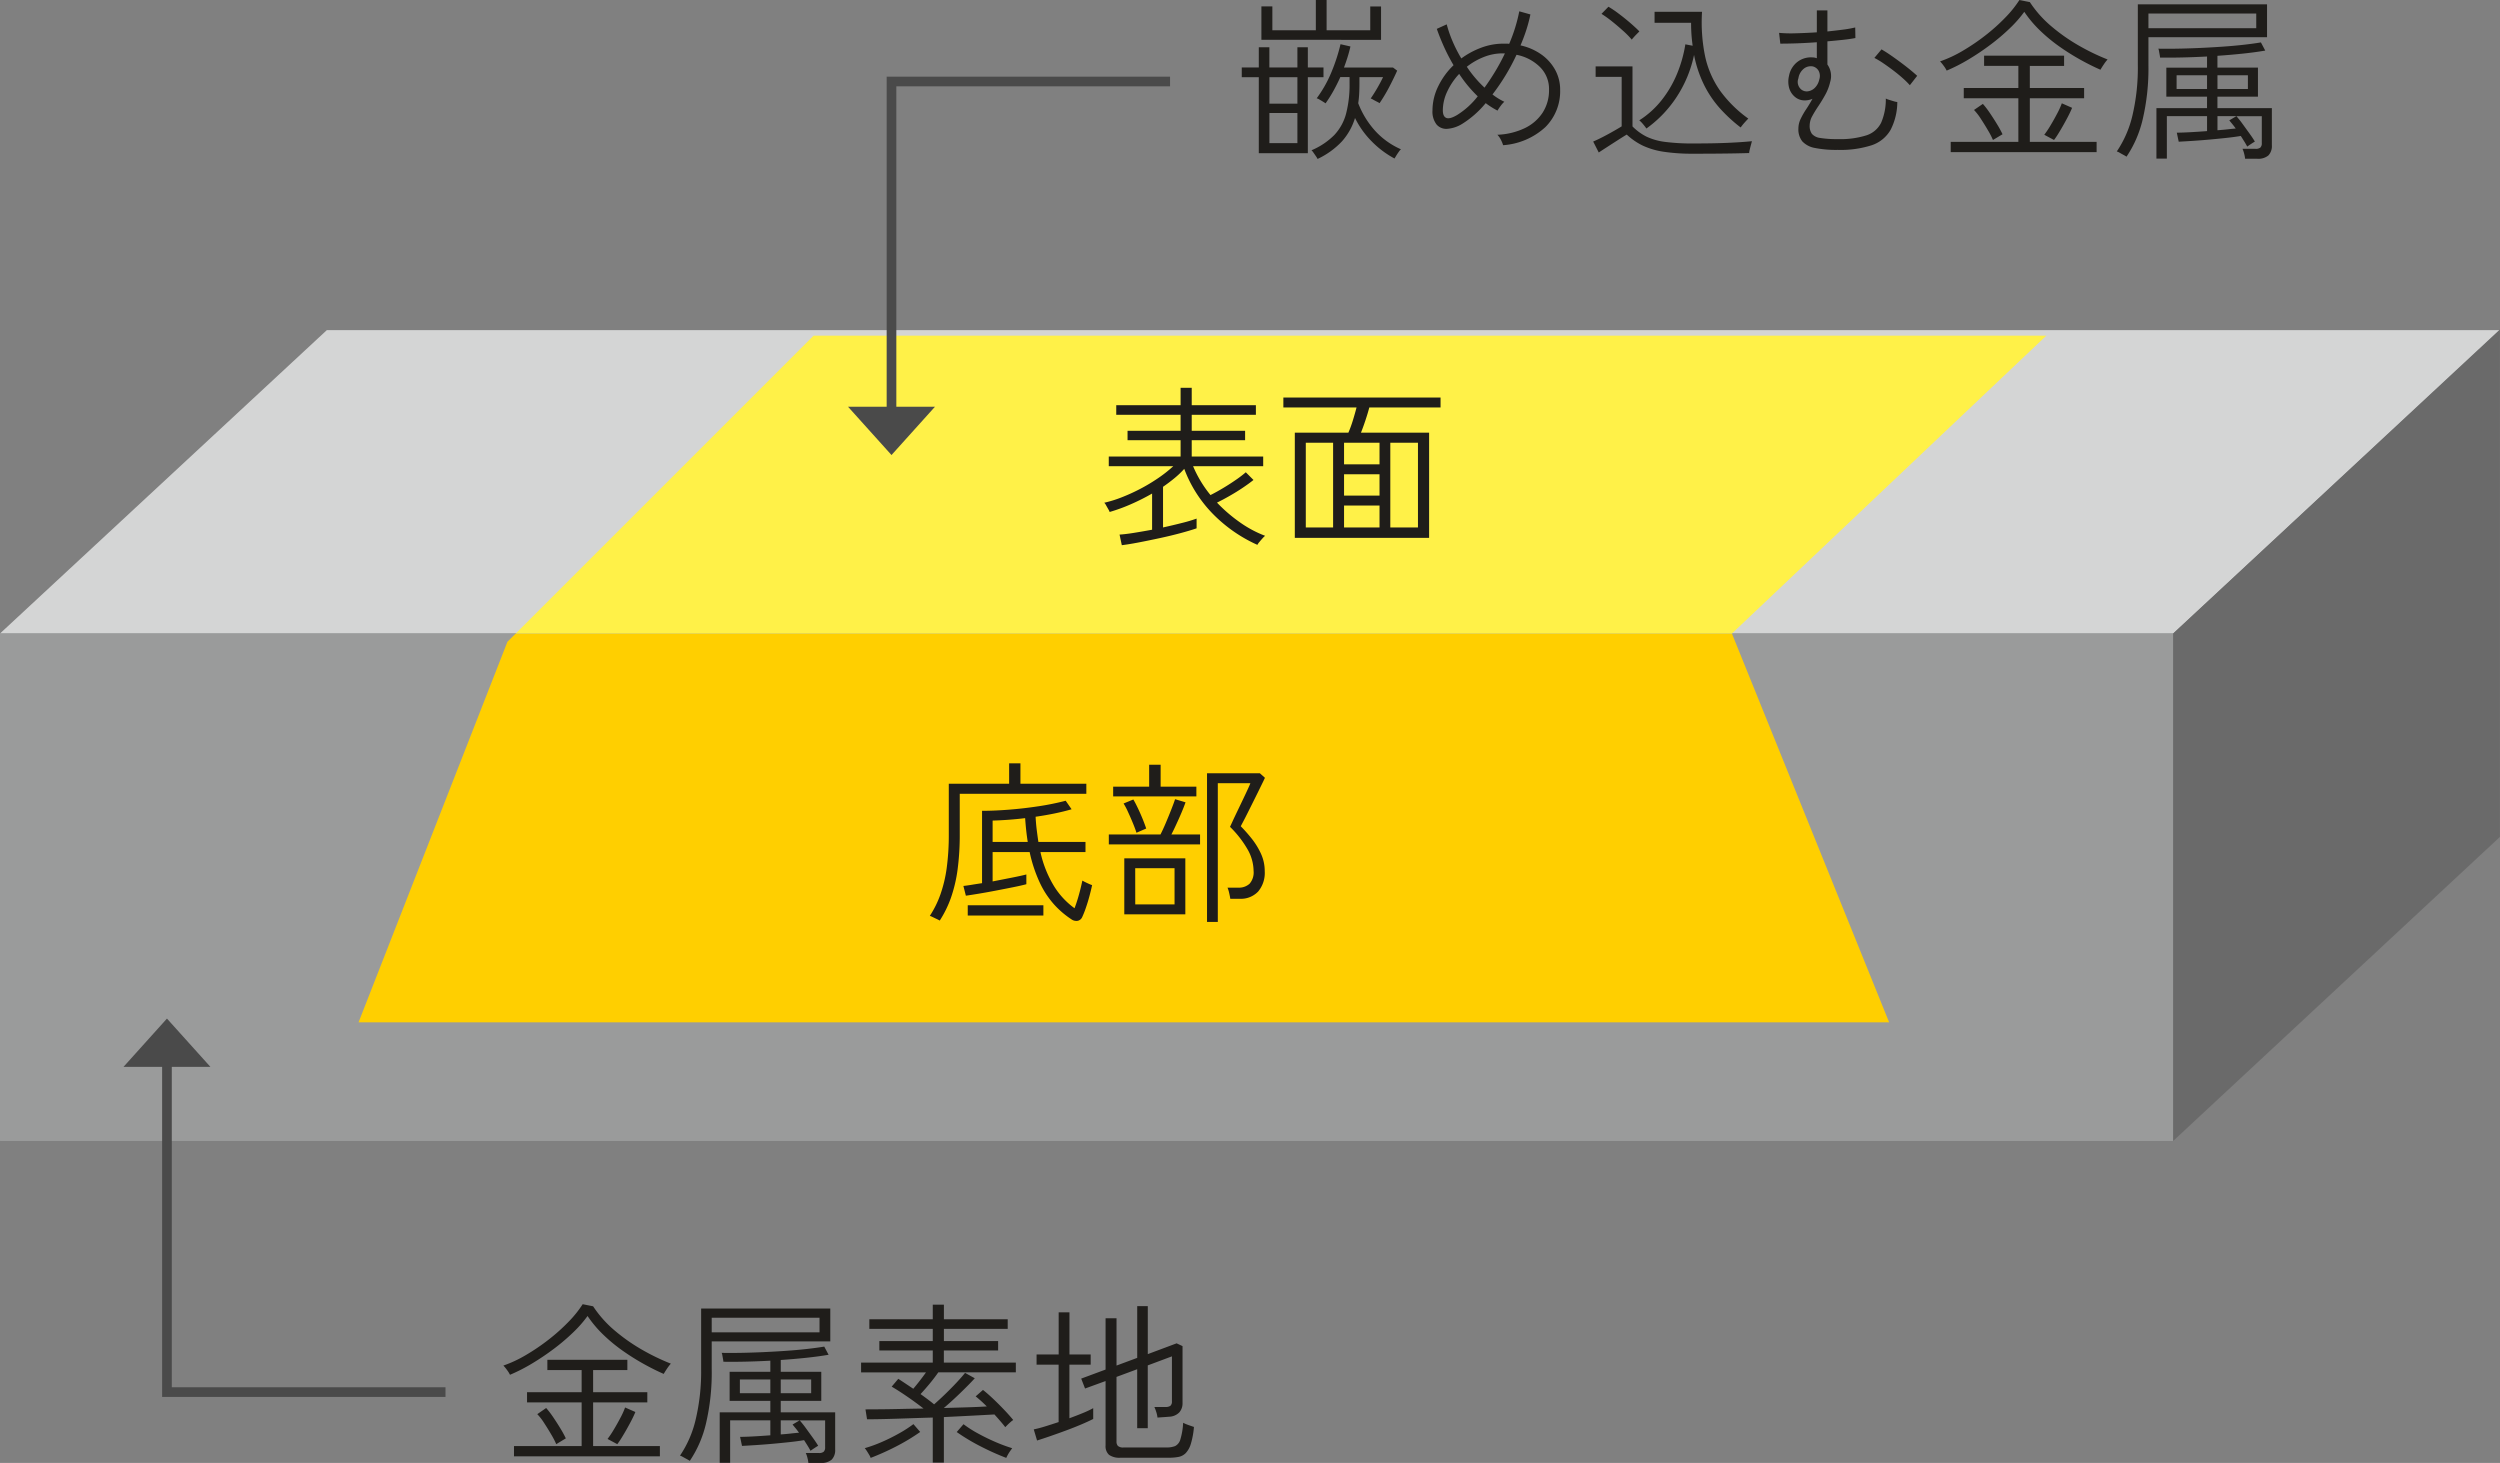 <svg xmlns="http://www.w3.org/2000/svg" width="260.115" height="152.214" viewBox="0 0 260.115 152.214"><rect x="0" y="0" width="260.115" height="152.214" fill="#808080" stroke="none"/><g transform="translate(-4873.218 -8539.898)"><g transform="translate(4873.218 8574.176)"><path d="M34.007.019,0,31.586H226.111l34-31.567Z" transform="translate(0 0.05)" fill="#d4d5d5"/><rect width="226.108" height="52.799" transform="translate(0.002 31.634)" fill="#9a9b9b"/><path d="M98.3,0l-34,31.634v52.8l34-31.637Z" transform="translate(161.809 0)" fill="#6a6a6a"/><path d="M26.1,9.854l-15.493,39.6H169.86L153.5,9H26.963Z" transform="translate(26.698 22.639)" fill="#ffcf00"/><path d="M46.249.183,15.259,31.176H141.8L174.514.183Z" transform="translate(38.4 0.461)" fill="#fff148"/></g><path d="M2.349,1.416,2.114.312Q2.729.276,3.625.131T5.5-.194V-3.958A22.222,22.222,0,0,1,3.29-2.845a17.967,17.967,0,0,1-2.207.805,1.485,1.485,0,0,0-.136-.28L.712-2.736A.934.934,0,0,0,.522-3,12.443,12.443,0,0,0,2.3-3.551a19.461,19.461,0,0,0,1.936-.877A18.675,18.675,0,0,0,6.1-5.541,13.561,13.561,0,0,0,7.7-6.8H.992V-7.811H8.465v-1.7H2.946v-.977H8.465v-1.665H1.77v-1H8.465v-1.809H9.623v1.809H16.3v1H9.623v1.665h5.554v.977H9.623v1.7h7.436V-6.8H9.767a12.144,12.144,0,0,0,1.809,3q.615-.308,1.339-.742t1.357-.877a10.865,10.865,0,0,0,.977-.751l.8.8q-.452.362-1.1.8t-1.357.841q-.706.407-1.339.715a15.868,15.868,0,0,0,2.4,2.063A11.585,11.585,0,0,0,17.258.439,2.354,2.354,0,0,0,17,.692q-.181.2-.344.4a1.37,1.37,0,0,0-.2.289,15.192,15.192,0,0,1-4.532-3.121A13.385,13.385,0,0,1,8.845-6.527a9.127,9.127,0,0,1-1.013.968q-.561.461-1.194.9V-.43Q7.7-.665,8.655-.909a14.72,14.72,0,0,0,1.475-.443V-.339q-.688.235-1.7.507T6.285.683q-1.131.244-2.162.443T2.349,1.416Zm18-.76V-10.29h5.573a12.061,12.061,0,0,0,.47-1.285q.217-.706.38-1.339H19.158v-1.031H35.513v1.031H28.1q-.163.615-.4,1.33t-.47,1.294h7.092V.656ZM30.285-.43h2.877V-9.241H30.285Zm-8.793,0h2.841V-9.241H21.492Zm3.98,0h3.691v-2.28H25.472Zm0-6.568h3.691V-9.241H25.472Zm0,3.257h3.691V-5.966H25.472Z" transform="translate(4987.589 8595.207)" fill="#1f1d1a"/><path d="M2.529.838V-7.069H.756V-8.082H2.529v-2.1h1.1v2.1H6.546v-2.1H7.631v2.1H9.26v1.013H7.631V.838Zm6.115.6a1.8,1.8,0,0,0-.172-.289q-.136-.2-.262-.38a1.127,1.127,0,0,0-.2-.235,7.357,7.357,0,0,0,2.37-1.583,5.161,5.161,0,0,0,1.23-2.225,11.915,11.915,0,0,0,.362-3.139v-.669h-.959q-.326.724-.706,1.411a13.526,13.526,0,0,1-.832,1.321q-.072-.054-.262-.172t-.38-.226a1.1,1.1,0,0,0-.28-.127,12.546,12.546,0,0,0,1.52-2.687,18.764,18.764,0,0,0,.959-2.94l1.031.235q-.127.561-.3,1.113t-.371,1.077h5.1l.434.326q-.344.778-.832,1.71a16.817,16.817,0,0,1-1,1.674,2.016,2.016,0,0,0-.271-.154q-.2-.1-.389-.208a1.316,1.316,0,0,0-.262-.127q.362-.525.706-1.122t.579-1.1H13v.669q0,.543-.027,1.058t-.1.986a9.173,9.173,0,0,0,1.746,2.859,7.926,7.926,0,0,0,2.7,1.936,1.345,1.345,0,0,0-.217.253q-.145.2-.271.407l-.181.3a9.76,9.76,0,0,1-2.4-1.809,9.2,9.2,0,0,1-1.71-2.406A6.5,6.5,0,0,1,11.186-.4,8.3,8.3,0,0,1,8.644,1.435ZM2.8-10.959v-3.474H3.94v2.479H8.464V-15.1H9.585v3.148h4.541v-2.479h1.122v3.474ZM3.633-.212H6.546v-3.13H3.633Zm0-4.107H6.546v-2.75H3.633ZM27.949.005a3.186,3.186,0,0,0-.235-.57,2.047,2.047,0,0,0-.362-.516,7.258,7.258,0,0,0,2.85-.688,4.583,4.583,0,0,0,1.864-1.619,4.287,4.287,0,0,0,.66-2.379,3.212,3.212,0,0,0-.959-2.379A4.739,4.739,0,0,0,29.343-9.4a21.813,21.813,0,0,1-2.5,4.125,6.507,6.507,0,0,0,1.23.76,3.024,3.024,0,0,0-.389.443,4.28,4.28,0,0,0-.317.479,8.4,8.4,0,0,1-1.23-.778A10.03,10.03,0,0,1,23.7-2.22,3.436,3.436,0,0,1,22.16-1.7a1.338,1.338,0,0,1-1.131-.443A2.174,2.174,0,0,1,20.6-3.613a5.7,5.7,0,0,1,.6-2.515,7.669,7.669,0,0,1,1.592-2.189,20.166,20.166,0,0,1-1-1.927q-.434-.968-.742-1.855l1.031-.47a12.544,12.544,0,0,0,.579,1.692,14.513,14.513,0,0,0,.941,1.855,8.454,8.454,0,0,1,2.081-1.122,6.557,6.557,0,0,1,2.3-.416h.3a2.406,2.406,0,0,1,.3.018,16.659,16.659,0,0,0,1.049-3.383l1.158.326a15.151,15.151,0,0,1-.425,1.61q-.262.814-.606,1.61a5.931,5.931,0,0,1,2.189.959,4.777,4.777,0,0,1,1.429,1.61,4.244,4.244,0,0,1,.507,2.044,5.272,5.272,0,0,1-1.538,3.89A7.231,7.231,0,0,1,27.949.005ZM23.173-3.143a8.224,8.224,0,0,0,2.135-1.936,13.9,13.9,0,0,1-1.031-1.113,13.586,13.586,0,0,1-.9-1.221,6.94,6.94,0,0,0-1.239,1.827,4.623,4.623,0,0,0-.461,1.954q0,.651.362.8T23.173-3.143Zm2.841-2.841q.579-.8,1.122-1.7t1-1.864h-.145a5.248,5.248,0,0,0-2.035.371,6.926,6.926,0,0,0-1.782,1.022A12.211,12.211,0,0,0,26.013-5.983ZM42.858-1.731q-.163-.235-.371-.479a2.662,2.662,0,0,0-.371-.371A9.4,9.4,0,0,0,44.45-4.69a11.473,11.473,0,0,0,1.592-2.723,13.568,13.568,0,0,0,.868-3.076l.76.145a16.636,16.636,0,0,1-.163-2.388h-3.8v-1.14h4.939a17.49,17.49,0,0,0,.326,4.659,9.817,9.817,0,0,0,1.556,3.555A12.857,12.857,0,0,0,53.46-2.763q-.145.145-.38.407a6,6,0,0,0-.416.516,15.958,15.958,0,0,1-2.126-1.954,11.037,11.037,0,0,1-1.665-2.443,12.454,12.454,0,0,1-1.058-3.148A12.73,12.73,0,0,1,46.06-5.1,12.315,12.315,0,0,1,42.858-1.731Zm4.9,2.623a20.209,20.209,0,0,1-3.076-.2A7.959,7.959,0,0,1,42.505.06,6.7,6.7,0,0,1,40.813-1.1q-.308.181-.859.534T38.841.15Q38.28.512,37.9.765l-.579-1.14q.47-.2,1.049-.5t1.1-.6q.525-.3.814-.479V-7.105H37.575V-8.191H41.41v6.242A5.569,5.569,0,0,0,42.858-.89,6.316,6.316,0,0,0,44.8-.338a22.075,22.075,0,0,0,2.958.163q2.063,0,3.519-.063t2.56-.172q-.018.072-.09.335t-.136.534a2.025,2.025,0,0,0-.063.362q-.525.018-1.438.036T50.077.883Q48.955.892,47.761.892ZM41.338-10.977a8.809,8.809,0,0,0-.9-.914q-.57-.516-1.176-1a11.486,11.486,0,0,0-1.077-.769l.724-.742a11.059,11.059,0,0,1,1.095.742q.624.47,1.2.968t.923.859l-.235.235q-.181.181-.344.362T41.338-10.977ZM62.76.494A11.28,11.28,0,0,1,60.4.295a2.36,2.36,0,0,1-1.312-.678,1.992,1.992,0,0,1-.416-1.348,2.329,2.329,0,0,1,.235-1,7.989,7.989,0,0,1,.579-1.013q.344-.516.651-1.077a2.026,2.026,0,0,1-.9.163,1.523,1.523,0,0,1-.9-.344,1.846,1.846,0,0,1-.624-.941A2.485,2.485,0,0,1,57.694-7.2a2.371,2.371,0,0,1,.968-1.529A2.3,2.3,0,0,1,60.1-9.131a1.349,1.349,0,0,1,.489.09v-1.665q-.977.072-1.963.109t-1.836.036l-.127-1.122a13.466,13.466,0,0,0,1.728.045q1.058-.027,2.2-.1v-2.28h1.1v2.189q.868-.09,1.628-.19a11.52,11.52,0,0,0,1.266-.226l.018,1.1q-.561.109-1.312.19t-1.6.154V-8.39a2.074,2.074,0,0,1,.289,1.809,5.137,5.137,0,0,1-.507,1.33q-.344.624-.715,1.176t-.642,1.049a2.047,2.047,0,0,0-.271.986,1.4,1.4,0,0,0,.235.868,1.37,1.37,0,0,0,.868.425,10.56,10.56,0,0,0,1.809.118,9,9,0,0,0,3.021-.4,2.6,2.6,0,0,0,1.511-1.321,6.175,6.175,0,0,0,.479-2.5,1.887,1.887,0,0,0,.344.136q.253.081.507.154a1.559,1.559,0,0,0,.344.072,6.373,6.373,0,0,1-.7,2.9A3.566,3.566,0,0,1,66.315.005,10.567,10.567,0,0,1,62.76.494Zm7.508-6.731a8.653,8.653,0,0,0-.706-.7q-.452-.407-1-.823T67.5-8.525a8.572,8.572,0,0,0-.923-.552l.742-.887q.507.289,1.2.778T69.9-8.163q.678.534,1.131.95Zm-11.29.452a.9.9,0,0,0,.7.181,1.268,1.268,0,0,0,.715-.371,1.706,1.706,0,0,0,.452-.859,1.137,1.137,0,0,0-.081-.923.974.974,0,0,0-.588-.434,1.174,1.174,0,0,0-.868.181,1.562,1.562,0,0,0-.633,1.049A1.03,1.03,0,0,0,58.978-5.784ZM74.52.729V-.338h7.038V-4.88H75.877V-5.947h5.681v-2.3H77.994V-9.312h8.323v1.067H82.752v2.3H88.4V-4.88H82.752V-.338H89.7V.729ZM74.1-7.756a3.051,3.051,0,0,0-.317-.507,4.154,4.154,0,0,0-.371-.452A12.812,12.812,0,0,0,75.76-9.81a21.591,21.591,0,0,0,2.37-1.61A19.533,19.533,0,0,0,80.2-13.275,11.421,11.421,0,0,0,81.667-15.1l1.086.217a11.729,11.729,0,0,0,2.289,2.56,19.03,19.03,0,0,0,2.886,2.008,22.679,22.679,0,0,0,2.913,1.4,4.55,4.55,0,0,0-.389.507q-.208.308-.353.561-.959-.416-2.054-1.022a24.5,24.5,0,0,1-2.18-1.366,16.963,16.963,0,0,1-2.035-1.674,12.057,12.057,0,0,1-1.655-1.963A12.448,12.448,0,0,1,80.69-12.18a21.288,21.288,0,0,1-2.008,1.71A26.011,26.011,0,0,1,76.4-8.932,18.048,18.048,0,0,1,74.1-7.756ZM85.267-.537,84.254-1.08a9.609,9.609,0,0,0,.642-.959q.371-.615.706-1.257a8.35,8.35,0,0,0,.479-1.058l1.067.47q-.127.326-.362.787t-.516.959q-.28.5-.543.923A7.516,7.516,0,0,1,85.267-.537Zm-6.351,0a8.5,8.5,0,0,0-.516-1q-.353-.606-.742-1.2a5.812,5.812,0,0,0-.715-.923l.923-.633a9.241,9.241,0,0,1,.733.959q.407.6.769,1.2a10.676,10.676,0,0,1,.543,1Zm26.234,1.954a3.321,3.321,0,0,0-.1-.534,2.591,2.591,0,0,0-.172-.5h1.357a.739.739,0,0,0,.507-.136.613.613,0,0,0,.145-.461v-2.8h-2.642a10.309,10.309,0,0,1,.66.832q.353.489.7.968t.561.841q-.127.072-.389.244t-.407.28q-.109-.217-.289-.507t-.38-.6q-.651.109-1.484.2t-1.728.172q-.9.081-1.746.136t-1.5.09l-.2-.941q.507,0,1.357-.045t1.791-.118V-3.016H97.009V1.4H95.924V-3.848h5.265V-5.042H96.955V-8.064h4.234V-9.222q-1.375.072-2.642.1T96.3-9.113a1.851,1.851,0,0,0-.036-.271l-.072-.4a.818.818,0,0,0-.072-.253q.832.018,1.927,0t2.316-.072q1.221-.054,2.415-.136t2.234-.2q1.04-.118,1.782-.244l.452.85q-1.049.181-2.343.317t-2.632.226v1.23h4.216v3.021h-4.216v1.194h5.663V.005a1.41,1.41,0,0,1-.362,1.067,1.641,1.641,0,0,1-1.158.344ZM92.812,1.2a2.757,2.757,0,0,0-.289-.172Q92.305.91,92.1.792a1.222,1.222,0,0,0-.3-.136,11.24,11.24,0,0,0,1.628-3.745,21.652,21.652,0,0,0,.561-5.247V-14.65h13.443v3.42H95.092v2.895a23.159,23.159,0,0,1-.6,5.663A11.694,11.694,0,0,1,92.812,1.2Zm2.28-13.371h11.218v-1.52H95.092Zm2.931,6.332h3.166V-7.268H98.023Zm4.252,0h3.166V-7.268h-3.166Zm1.972,2.822h-1.972v1.466q.525-.036,1.013-.09t.887-.09q-.181-.253-.353-.461t-.317-.389Z" transform="translate(5001.662 8555)" fill="#1f1d1a"/><path d="M1.428.729V-.338H8.466V-4.88H2.785V-5.947H8.466v-2.3H4.9V-9.312h8.323v1.067H9.66v2.3H15.3V-4.88H9.66V-.338h6.948V.729ZM1.012-7.756a3.051,3.051,0,0,0-.317-.507,4.154,4.154,0,0,0-.371-.452A12.812,12.812,0,0,0,2.667-9.81a21.592,21.592,0,0,0,2.37-1.61,19.534,19.534,0,0,0,2.072-1.855A11.421,11.421,0,0,0,8.574-15.1l1.086.217a11.729,11.729,0,0,0,2.289,2.56,19.03,19.03,0,0,0,2.886,2.008,22.679,22.679,0,0,0,2.913,1.4,4.551,4.551,0,0,0-.389.507q-.208.308-.353.561-.959-.416-2.054-1.022a24.5,24.5,0,0,1-2.18-1.366,16.964,16.964,0,0,1-2.035-1.674,12.058,12.058,0,0,1-1.655-1.963A12.447,12.447,0,0,1,7.6-12.18a21.289,21.289,0,0,1-2.008,1.71,26.011,26.011,0,0,1-2.28,1.538A18.049,18.049,0,0,1,1.012-7.756ZM12.175-.537,11.162-1.08a9.609,9.609,0,0,0,.642-.959q.371-.615.706-1.257a8.351,8.351,0,0,0,.479-1.058l1.067.47q-.127.326-.362.787t-.516.959q-.28.5-.543.923A7.517,7.517,0,0,1,12.175-.537Zm-6.351,0a8.5,8.5,0,0,0-.516-1q-.353-.606-.742-1.2a5.811,5.811,0,0,0-.715-.923L4.775-4.3a9.243,9.243,0,0,1,.733.959q.407.6.769,1.2a10.675,10.675,0,0,1,.543,1ZM32.059,1.417a3.32,3.32,0,0,0-.1-.534,2.591,2.591,0,0,0-.172-.5h1.357A.739.739,0,0,0,33.651.25.613.613,0,0,0,33.8-.212v-2.8H31.154a10.31,10.31,0,0,1,.66.832q.353.489.7.968t.561.841q-.127.072-.389.244t-.407.28q-.109-.217-.289-.507t-.38-.6q-.651.109-1.484.2t-1.728.172q-.9.081-1.746.136t-1.5.09l-.2-.941q.507,0,1.357-.045T28.1-1.46V-3.016H23.917V1.4H22.831V-3.848H28.1V-5.042H23.863V-8.064H28.1V-9.222q-1.375.072-2.642.1t-2.244.009a1.851,1.851,0,0,0-.036-.271l-.072-.4a.817.817,0,0,0-.072-.253q.832.018,1.927,0t2.316-.072q1.221-.054,2.415-.136t2.234-.2q1.04-.118,1.782-.244l.452.85q-1.049.181-2.343.317t-2.632.226v1.23H33.4v3.021H29.182v1.194h5.663V.005a1.41,1.41,0,0,1-.362,1.067,1.641,1.641,0,0,1-1.158.344ZM19.719,1.2a2.759,2.759,0,0,0-.289-.172Q19.213.91,19,.792a1.223,1.223,0,0,0-.3-.136,11.24,11.24,0,0,0,1.628-3.745A21.652,21.652,0,0,0,20.9-8.335V-14.65H34.338v3.42H22v2.895a23.159,23.159,0,0,1-.6,5.663A11.693,11.693,0,0,1,19.719,1.2ZM22-12.171H33.217v-1.52H22ZM24.93-5.839H28.1V-7.268H24.93Zm4.252,0h3.166V-7.268H29.182Zm1.972,2.822H29.182v1.466q.525-.036,1.013-.09t.887-.09q-.181-.253-.353-.461t-.317-.389ZM45,1.38V-3.306q-1.3.036-2.569.081t-2.361.072q-1.095.027-1.909.027l-.163-1.031q.6,0,1.538-.009T41.639-4.2q1.167-.027,2.4-.045Q43.2-4.9,42.29-5.522t-1.565-1l.688-.814q.362.235.76.5t.8.534q.308-.362.66-.814t.66-.887H37.541V-9.023H45v-1.266H39.441v-.977H45v-1.266h-6.6v-1H45v-1.52h1.158v1.52h6.64v1h-6.64v1.266H51.8v.977H46.153v1.266h7.49V-8.01H45.574q-.4.579-.887,1.167t-.959,1.095q.38.271.742.543t.669.525q.561-.489,1.176-1.086t1.158-1.176q.543-.579.887-1.013l1.013.561q-.561.615-1.447,1.475T46.153-4.3q1.285-.036,2.443-.072t2.026-.09a14.253,14.253,0,0,0-1.158-1.049l.76-.669q.507.4,1.086.95t1.122,1.122q.543.57.941,1.058a1.629,1.629,0,0,0-.253.19q-.181.154-.344.317l-.235.235q-.235-.308-.525-.642t-.6-.678q-.977.054-2.361.127t-2.9.145V1.38ZM38.536.892a1.238,1.238,0,0,0-.145-.308q-.127-.217-.262-.425a1.947,1.947,0,0,0-.208-.28,14.257,14.257,0,0,0,1.773-.642,19.406,19.406,0,0,0,1.809-.9,12.723,12.723,0,0,0,1.484-.959l.706.814A21.1,21.1,0,0,1,41.105-.257,26.519,26.519,0,0,1,38.536.892Zm14.112,0A26.752,26.752,0,0,1,50.061-.266,20.379,20.379,0,0,1,47.492-1.8l.706-.814a12,12,0,0,0,1.484.95q.868.479,1.809.887a16.835,16.835,0,0,0,1.773.66q-.054.072-.2.28A4.486,4.486,0,0,0,52.8.584Q52.684.8,52.648.892ZM64.535.874a1.884,1.884,0,0,1-1.194-.3,1.21,1.21,0,0,1-.362-.986V-7.105l-2.135.778-.4-1.031L62.979-8.3v-5.337h1.14v4.921l2.153-.8V-14.9h1.1v4.994l3-1.122.615.289v5.916a1.424,1.424,0,0,1-.335.977,1.537,1.537,0,0,1-1.04.452q-.2.018-.606.045t-.624.045a3.178,3.178,0,0,0-.145-.633,3.946,3.946,0,0,0-.181-.47h1.158a.818.818,0,0,0,.516-.127.587.587,0,0,0,.154-.47V-9.674l-2.515.941V-2.2h-1.1V-8.335l-2.153.8V-.809a.657.657,0,0,0,.145.452.8.8,0,0,0,.6.163h4.433a2.423,2.423,0,0,0,.923-.145,1.094,1.094,0,0,0,.543-.688,7.04,7.04,0,0,0,.289-1.737,3.865,3.865,0,0,0,.525.226q.326.118.6.208a8.371,8.371,0,0,1-.326,1.773A2.371,2.371,0,0,1,71.311.4a1.431,1.431,0,0,1-.742.389A5.18,5.18,0,0,1,69.6.874ZM55.851-.917l-.344-1.158a11.356,11.356,0,0,0,1.149-.3q.678-.208,1.438-.461V-8.806H55.8V-9.873h2.3v-4.378h1.122v4.378h2.207v1.067H59.216v5.573q.742-.271,1.4-.543a9.843,9.843,0,0,0,1.077-.507v1.122q-.489.253-1.257.579t-1.628.642q-.859.317-1.646.588T55.851-.917Z" transform="translate(4925.269 8690.695)" fill="#1f1d1a"/><path d="M15.177,1.127A9.219,9.219,0,0,1,13.413-.384a9.26,9.26,0,0,1-1.493-2.262,14.834,14.834,0,0,1-1.067-3.211H7V-2.8l1.981-.389q.968-.19,1.529-.335V-2.51q-.543.145-1.4.317t-1.8.353q-.941.181-1.764.317t-1.33.208L3.96-2.329q.344-.036.841-.118T5.9-2.618v-7.527q1.23,0,2.759-.118t3.085-.353a27.127,27.127,0,0,0,2.859-.579l.615.887q-.8.235-1.764.434t-1.981.344q.036.724.118,1.375t.172,1.248h4.9v1.049H11.975A11.449,11.449,0,0,0,13.45-2.211a8.1,8.1,0,0,0,2.072,2.2q.163-.416.326-.95t.289-1.049q.127-.516.2-.877.054.036.271.145t.443.208a2.465,2.465,0,0,0,.3.118q-.109.525-.28,1.158T16.7-.049a9.343,9.343,0,0,1-.38.959.668.668,0,0,1-.47.389A.894.894,0,0,1,15.177,1.127ZM1.5,1.272a3.134,3.134,0,0,0-.28-.145L.767.91a2.1,2.1,0,0,0-.3-.127,10.349,10.349,0,0,0,1.1-2.225A13.947,13.947,0,0,0,2.223-4.2,25.685,25.685,0,0,0,2.44-7.738v-5.229H8.718v-2.117H9.894v2.117h6.857v1.049H3.58v4.179a27.2,27.2,0,0,1-.226,3.709,14.75,14.75,0,0,1-.688,2.922A11.329,11.329,0,0,1,1.5,1.272ZM4.412.747V-.32h7.87V.747ZM7-6.906h3.655q-.181-1.14-.271-2.479-.9.109-1.773.172T7-9.131ZM29.308,1.417V-14.053h5.5l.525.47q-.036.09-.226.479t-.461.941q-.271.552-.57,1.149l-.57,1.14q-.271.543-.461.9t-.226.434a16.013,16.013,0,0,1,1.1,1.239,7.683,7.683,0,0,1,.986,1.583,4.336,4.336,0,0,1,.407,1.864,3.007,3.007,0,0,1-.688,2.108,2.47,2.47,0,0,1-1.918.751h-.977q-.036-.253-.118-.606a3.031,3.031,0,0,0-.172-.552h1.122a1.64,1.64,0,0,0,1.167-.4,1.773,1.773,0,0,0,.425-1.339,4.628,4.628,0,0,0-.642-2.271A10.8,10.8,0,0,0,31.7-8.48q.036-.072.244-.525t.516-1.095l.615-1.285q.308-.642.516-1.1t.226-.534H30.43V1.417ZM20.7.621V-5.205h6.351V.621Zm1.14-1.031h4.089V-4.174H21.836Zm-2.75-6.242V-7.684h5.374q.253-.489.552-1.194t.57-1.393q.271-.688.4-1.086l1.086.326q-.163.47-.416,1.067T26.124-8.77q-.271.6-.525,1.086h2.985v1.031Zm.452-4.994V-12.66h3.745v-2.28h1.194v2.28H28.2v1.013Zm2.424,3.781q-.109-.362-.353-.959t-.516-1.185a7.573,7.573,0,0,0-.47-.9l1.013-.416q.2.326.479.914t.516,1.176q.235.588.344.932Z" transform="translate(4969.496 8634.407)" fill="#1f1d1a"/><path d="M0,34.343H4.02V0H33.505V1.006H5.026V34.343h4.02L4.523,39.369Z" transform="translate(4961.452 8547.874)" fill="#4a4a4a"/><path d="M4.02,39.368V5.026H0L4.523,0,9.046,5.026H5.026V38.363H33.505v1.005Z" transform="translate(4886.066 8645.877)" fill="#4a4a4a"/></g></svg>